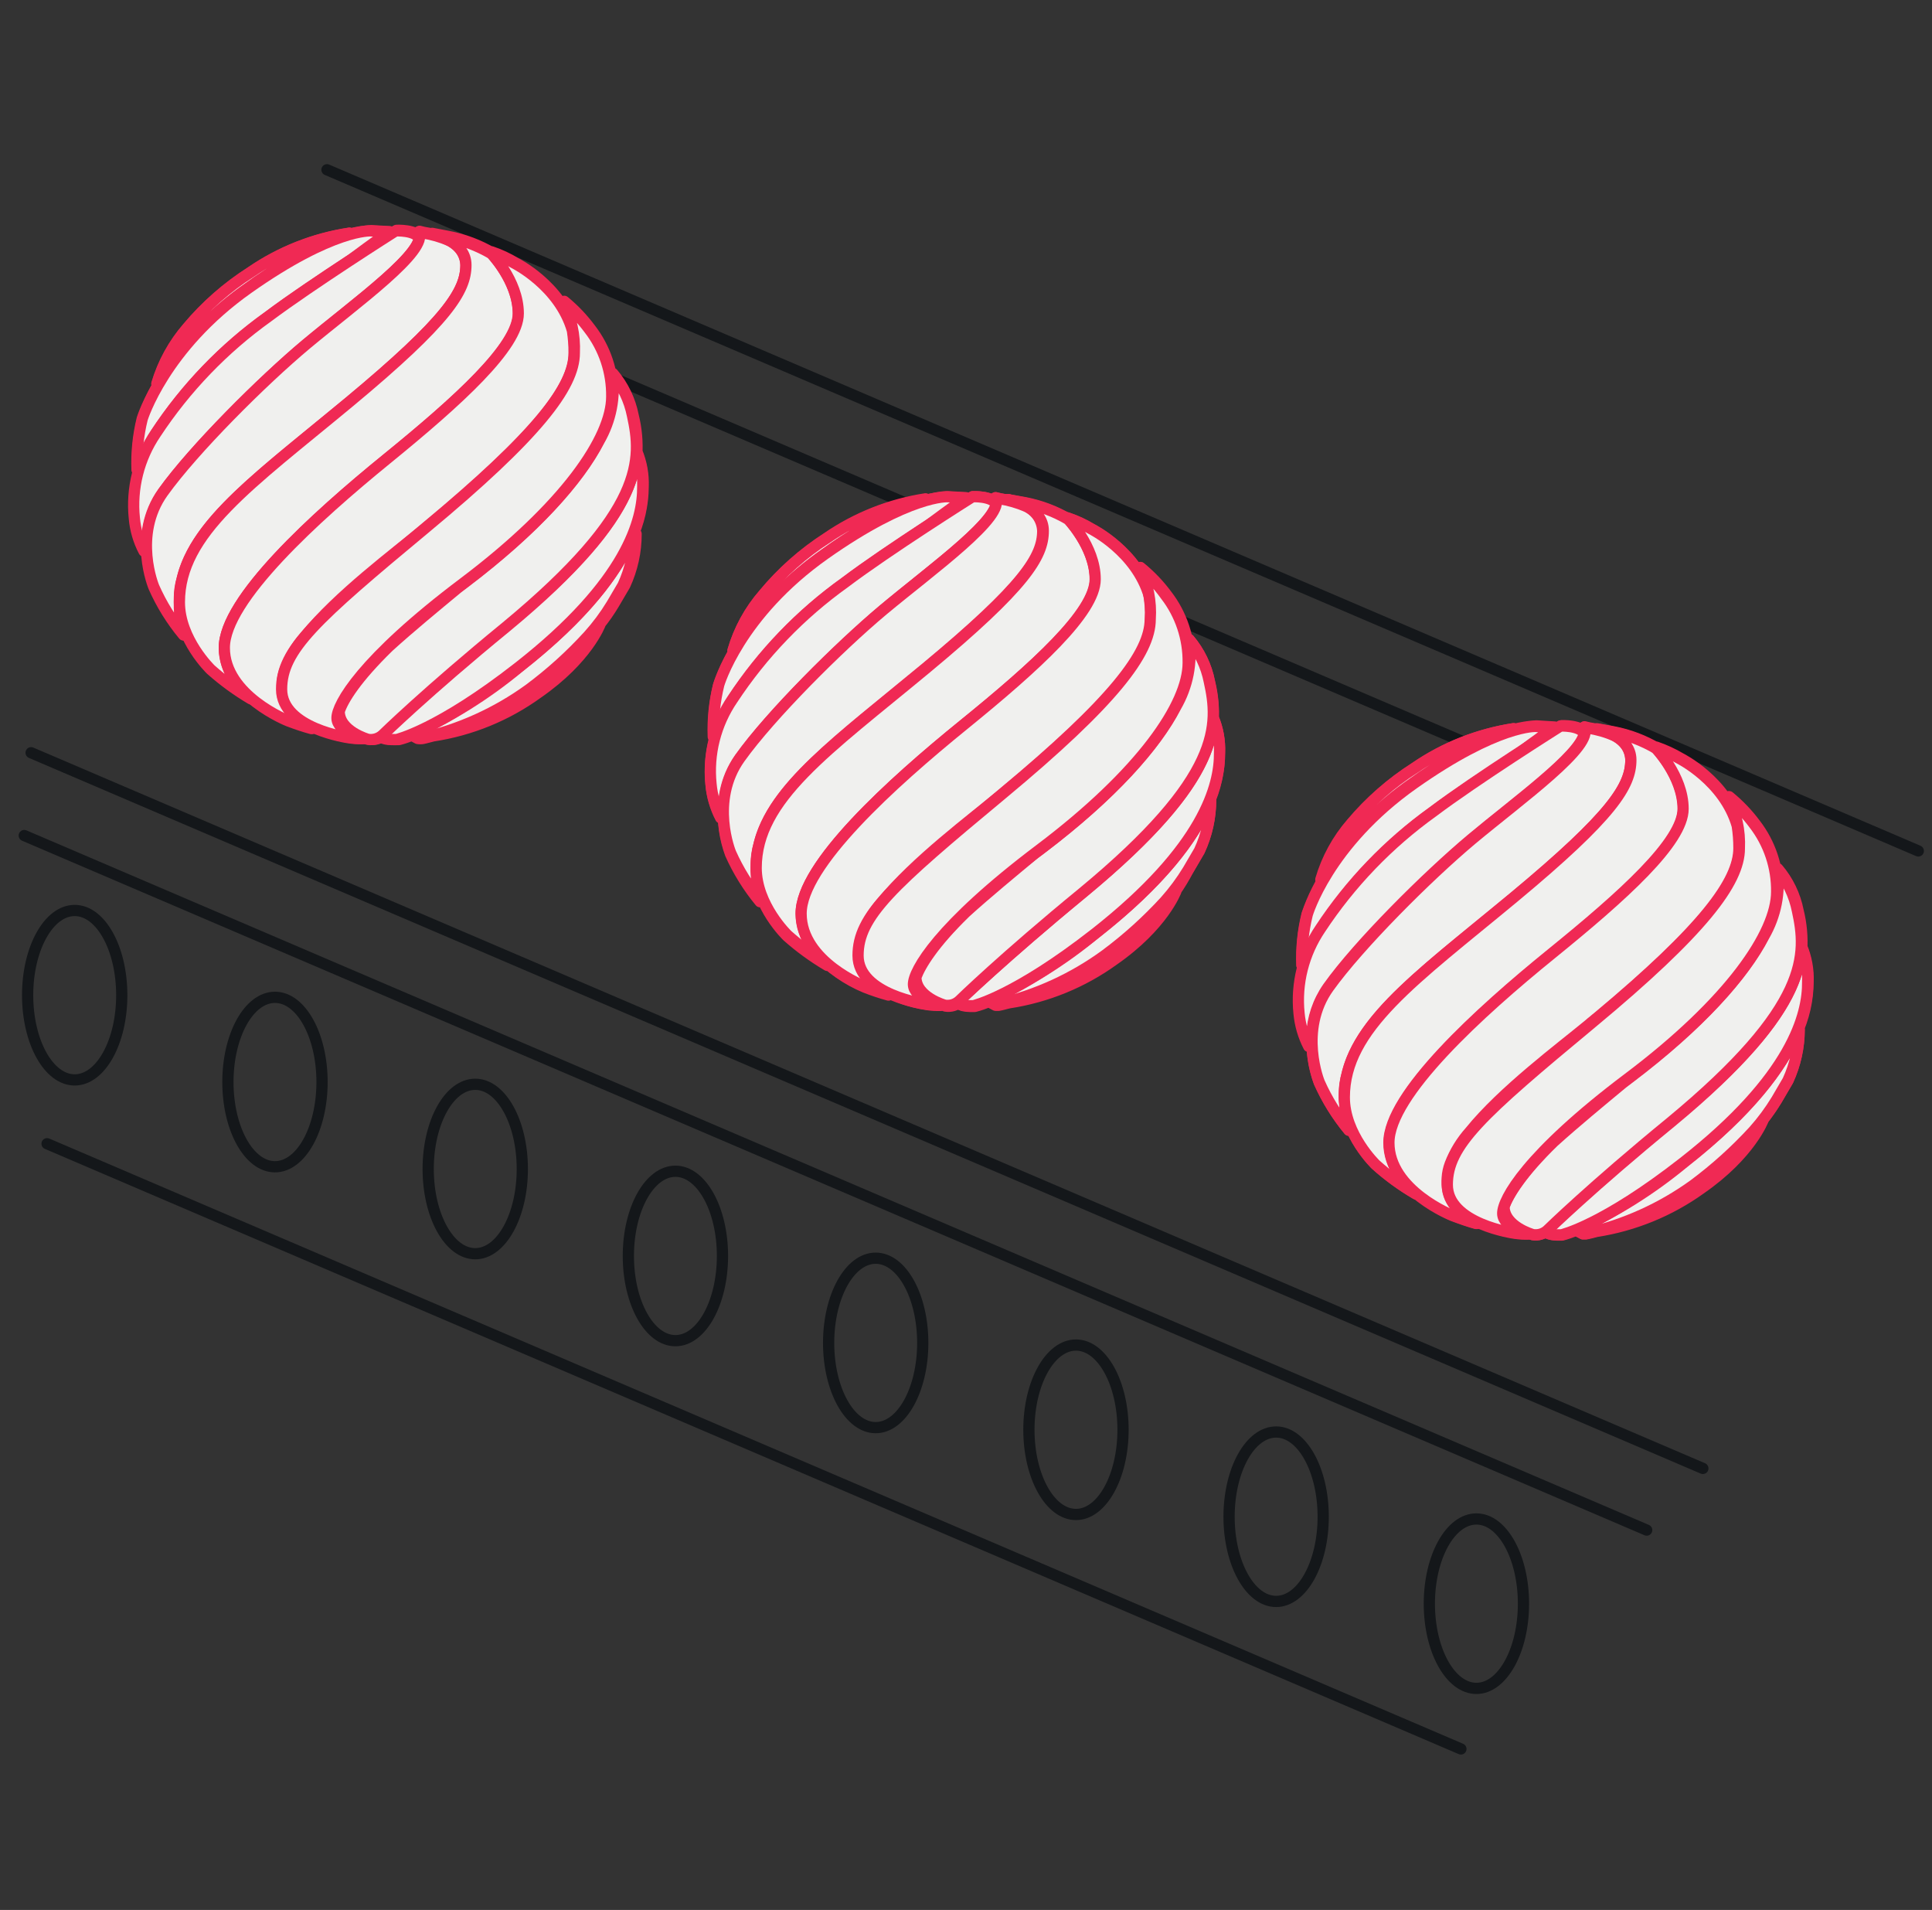 <svg width="172" height="170" viewBox="0 0 172 170" fill="none" xmlns="http://www.w3.org/2000/svg">
<rect x="0" y="0" width="172" height="170" fill="#333333" stroke="none"/>
<g clip-path="url(#clip0_4_486)">
<path d="M146.6 136.19L2.16 74.37" stroke="#14171A" stroke-linecap="round" stroke-linejoin="round"/>
<path d="M130.06 155.67L4.19 101.8" stroke="#14171A" stroke-linecap="round" stroke-linejoin="round"/>
<path d="M158.81 78.24L26.95 21.81" stroke="#14171A" stroke-linecap="round" stroke-linejoin="round"/>
<path d="M151.6 130.7L2.77 67" stroke="#14171A" stroke-linecap="round" stroke-linejoin="round"/>
<path d="M170.78 75.74L29.11 15.11" stroke="#14171A" stroke-linecap="round" stroke-linejoin="round"/>
<path d="M53.78 38.28C53.9 38 54 37.73 54.09 37.47C54 37.74 53.9 38 53.78 38.28ZM56.19 47.92C56.19 47.92 56.19 47.92 56.19 48C56.882 46.532 57.247 44.932 57.26 43.31C57.3 42.234 57.105 41.163 56.69 40.17C56.69 40.28 56.69 40.39 56.69 40.5C56.764 39.324 56.656 38.143 56.37 37C56.098 35.613 55.475 34.318 54.56 33.24C54.773 34.655 54.636 36.1 54.16 37.45C54.41 36.75 54.545 36.014 54.56 35.27C54.591 33.101 53.886 30.986 52.56 29.27C51.886 28.361 51.104 27.539 50.23 26.82C50.668 27.625 50.956 28.502 51.08 29.41C49.93 25.41 45.9 23.41 45.9 23.41C45.223 22.998 44.502 22.663 43.75 22.41L43.86 22.53C42.647 21.818 41.321 21.317 39.94 21.05L38.48 20.77C39.046 20.888 39.591 21.086 40.1 21.36C39.34 21.031 38.539 20.802 37.72 20.68L37.36 20.59C37.459 20.766 37.488 20.974 37.44 21.17C37.05 20.42 35.32 20.5 35.32 20.5L35.21 20.57C35.21 20.57 33.48 21.66 31.26 23.12C33.26 21.62 34.7 20.62 34.7 20.62L33.06 20.53C31.688 20.609 30.346 20.97 29.12 21.59C30.33 21.02 31.12 20.76 31.12 20.76C27.976 21.238 24.982 22.421 22.36 24.22C20.238 25.572 18.336 27.242 16.72 29.17C15.463 30.624 14.529 32.328 13.98 34.17C13.98 34.17 14.23 33.84 14.69 33.28L14.76 33.18C13.89 34.45 13.197 35.833 12.7 37.29C12.335 38.774 12.18 40.303 12.24 41.83C12.494 41.237 12.788 40.663 13.12 40.11C12.19 41.965 11.815 44.048 12.04 46.11C12.127 47.138 12.419 48.138 12.9 49.05C12.95 48.709 13.033 48.374 13.15 48.05C13.077 49.478 13.291 50.906 13.78 52.25C14.46 53.784 15.349 55.218 16.42 56.51C16.192 55.713 16.067 54.889 16.05 54.06C16.05 53.9 16.05 53.74 16.05 53.59V53.21C16.05 52.638 16.135 52.068 16.3 51.52C16.3 51.52 16.3 51.52 16.3 51.46C16.126 52.157 16.039 52.872 16.04 53.59C16.04 56.9 18.84 59.59 18.84 59.59C19.941 60.568 21.133 61.439 22.4 62.19C22.045 61.905 21.734 61.568 21.48 61.19V61.14C22.683 62.435 24.149 63.458 25.78 64.14C26.55 64.43 27.24 64.66 27.84 64.82C27.481 64.584 27.146 64.312 26.84 64.01C28.192 64.873 29.712 65.439 31.3 65.67C31.697 65.729 32.099 65.752 32.5 65.74C32.5 65.74 30.23 65.13 30.23 63.91C30.239 63.702 30.28 63.496 30.35 63.3C30.35 65.09 32.92 65.8 32.92 65.8C33.152 65.836 33.389 65.82 33.614 65.753C33.839 65.685 34.046 65.568 34.22 65.41L34.08 65.52C34.23 65.76 34.7 65.82 35.08 65.83H35.28H35.51C35.937 65.72 36.355 65.576 36.76 65.4L37.38 65.73H37.64C37.64 65.73 37.98 65.66 38.56 65.5C41.915 64.99 45.099 63.687 47.85 61.7C52.3 58.62 53.43 55.55 53.43 55.55L53.32 55.65C53.801 55.059 54.239 54.434 54.63 53.78L55.63 52.08C56.292 50.651 56.633 49.095 56.63 47.52L56.19 47.92Z" fill="#F0F0EE" stroke="#F02954" stroke-linecap="round" stroke-linejoin="round"/>
<path opacity="0.57" d="M38.38 20.82H38.26H38.38Z" fill="#F0F0EE" stroke="#F02954" stroke-linecap="round" stroke-linejoin="round"/>
<path d="M38.38 20.82H38.26H38.38Z" fill="#F0F0EE" stroke="#F02954" stroke-linecap="round" stroke-linejoin="round"/>
<path d="M22.1 25.64C24.283 24.043 26.63 22.682 29.1 21.58C30.31 21.01 31.1 20.75 31.1 20.75C27.956 21.228 24.962 22.41 22.34 24.21C20.218 25.562 18.316 27.232 16.7 29.16C15.443 30.614 14.509 32.318 13.96 34.16C13.96 34.16 14.21 33.83 14.67 33.27C16.637 30.276 19.159 27.686 22.1 25.64Z" fill="#F0F0EE" stroke="#F02954" stroke-linecap="round" stroke-linejoin="round"/>
<path d="M13.06 40.1C13.305 39.578 13.578 39.071 13.88 38.58C16.547 34.532 19.936 31.009 23.88 28.19C25.88 26.67 28.88 24.69 31.22 23.14C33.22 21.64 34.66 20.64 34.66 20.64L33.02 20.55C33.02 20.55 29.65 20.33 22.12 25.64C14.59 30.95 12.66 37.28 12.66 37.28C12.295 38.764 12.14 40.293 12.2 41.82C12.447 41.228 12.735 40.653 13.06 40.1Z" fill="#F0F0EE" stroke="#F02954" stroke-linecap="round" stroke-linejoin="round"/>
<path d="M13.09 48.1C13.153 46.562 13.653 45.075 14.53 43.81C17.24 40 23.38 33.9 27.28 30.64C31.18 27.38 36.97 23.2 37.34 21.22C36.95 20.47 35.22 20.55 35.22 20.55L35.11 20.62C35.11 20.62 27.78 25.26 23.86 28.19C19.916 31.009 16.526 34.532 13.86 38.58C12.359 40.791 11.686 43.461 11.96 46.12C12.047 47.148 12.339 48.148 12.82 49.06C12.879 48.732 12.969 48.41 13.09 48.1Z" fill="#F0F0EE" stroke="#F02954" stroke-linecap="round" stroke-linejoin="round"/>
<path d="M15.97 53.6V53.22C15.97 52.647 16.055 52.078 16.22 51.53C17.45 46.41 23.22 42.3 31.06 35.81C39.89 28.48 41.48 25.87 41.48 23.59C41.461 23.129 41.314 22.682 41.056 22.299C40.799 21.916 40.44 21.611 40.02 21.42C39.252 21.089 38.446 20.857 37.62 20.73L37.26 20.64C38.26 22.26 31.62 27 27.26 30.64C23.36 33.9 17.26 39.98 14.51 43.81C11.76 47.64 13.7 52.26 13.7 52.26C14.38 53.794 15.269 55.228 16.34 56.52C16.112 55.723 15.987 54.899 15.97 54.07C15.98 53.91 15.97 53.75 15.97 53.6Z" fill="#F0F0EE" stroke="#F02954" stroke-linecap="round" stroke-linejoin="round"/>
<path d="M21.41 61.21C20.515 60.24 20.004 58.979 19.97 57.66C19.97 53.38 28.03 46.04 34.42 40.86C40.81 35.68 46.16 30.86 46.16 27.94C46.16 25.39 44.26 23.13 43.76 22.58C42.547 21.868 41.221 21.367 39.84 21.1L38.38 20.82C38.96 20.94 41.48 21.57 41.48 23.59C41.48 25.87 39.89 28.48 31.06 35.81C22.23 43.14 15.97 47.43 15.97 53.6C15.97 56.91 18.77 59.6 18.77 59.6C19.871 60.578 21.063 61.449 22.33 62.2C21.975 61.918 21.665 61.584 21.41 61.21Z" fill="#F0F0EE" stroke="#F02954" stroke-linecap="round" stroke-linejoin="round"/>
<path d="M25.13 61.35C25.13 61.15 25.13 60.96 25.13 60.77C25.16 60.338 25.255 59.914 25.41 59.51C25.819 58.45 26.418 57.473 27.18 56.63C30.06 53.05 35.25 49.18 37.77 47.11L37.94 46.96L38.13 46.8L38.6 46.42C47.99 38.58 51.11 34.36 51.11 31.42C51.113 30.75 51.063 30.082 50.96 29.42C49.81 25.42 45.78 23.42 45.78 23.42C45.103 23.008 44.382 22.672 43.63 22.42C43.63 22.42 46.14 24.96 46.14 27.9C46.14 30.84 40.78 35.68 34.42 40.86C28.06 46.04 19.97 53.38 19.97 57.66C19.97 61.94 25.67 64.17 25.67 64.17C26.44 64.46 27.13 64.69 27.73 64.85C27.371 64.613 27.036 64.342 26.73 64.04C26.26 63.761 25.867 63.369 25.587 62.899C25.308 62.429 25.151 61.896 25.13 61.35Z" fill="#F0F0EE" stroke="#F02954" stroke-linecap="round" stroke-linejoin="round"/>
<path d="M52.36 56.55C50.752 58.314 48.977 59.918 47.06 61.34C44.43 63.246 41.47 64.65 38.33 65.48H38.38C41.735 64.97 44.919 63.667 47.67 61.68C52.12 58.6 53.25 55.53 53.25 55.53L53.14 55.63C52.9 55.91 52.64 56.217 52.36 56.55Z" fill="#F0F0EE" stroke="#F02954" stroke-linecap="round" stroke-linejoin="round"/>
<path d="M56.19 47.92C54.89 50.92 52.07 54.78 46.19 59.4C43.268 61.824 40.032 63.842 36.57 65.4L37.19 65.73H37.45C40.924 64.94 44.203 63.457 47.09 61.37C49.007 59.948 50.782 58.344 52.39 56.58C53.165 55.72 53.858 54.789 54.46 53.8L55.46 52.1C56.122 50.671 56.463 49.115 56.46 47.54L56.19 47.92Z" fill="#F0F0EE" stroke="#F02954" stroke-linecap="round" stroke-linejoin="round"/>
<path d="M57.22 43.31C57.26 42.234 57.066 41.163 56.65 40.17C56.5 43.57 54.33 48.11 45 55.78C37.94 61.59 34 65.41 34 65.41L33.86 65.52C34.01 65.76 34.48 65.82 34.86 65.83H35.06H35.29C35.29 65.83 39 65 46.16 59.4C55.88 51.8 57.25 46.22 57.22 43.31Z" fill="#F0F0EE" stroke="#F02954" stroke-linecap="round" stroke-linejoin="round"/>
<path d="M56.31 37C56.038 35.612 55.415 34.318 54.5 33.24C54.799 35.315 54.386 37.429 53.33 39.24C51.53 42.73 47.6 47.14 41.33 51.89L40.76 52.32C38.76 53.98 36.53 55.81 34.6 57.56C31.76 60.33 30.55 62.24 30.2 63.31C30.2 65.1 32.77 65.81 32.77 65.81C33.002 65.846 33.239 65.83 33.464 65.763C33.689 65.695 33.896 65.578 34.07 65.42C34.07 65.42 37.97 61.6 45.07 55.79C57.53 45.48 57.14 40.82 56.31 37Z" fill="#F0F0EE" stroke="#F02954" stroke-linecap="round" stroke-linejoin="round"/>
<path d="M50.13 26.85C51.004 27.569 51.786 28.392 52.46 29.3C53.786 31.016 54.491 33.132 54.46 35.3C54.46 38.97 50.3 45.1 41.25 51.91C32.2 58.72 30 62.71 30 63.91C30 65.11 32.27 65.74 32.27 65.74C31.869 65.752 31.467 65.729 31.07 65.67C31.07 65.67 25.07 64.86 25.07 61.35C25.07 57.84 28.07 55.13 37.92 46.95C47.77 38.77 51.13 34.43 51.13 31.42C51.205 29.835 50.86 28.259 50.13 26.85Z" fill="#F0F0EE" stroke="#F02954" stroke-linecap="round" stroke-linejoin="round"/>
<path d="M105.13 61.94C105.25 61.66 105.36 61.39 105.45 61.13C105.35 61.4 105.25 61.67 105.13 61.94ZM107.54 71.58V71.66C108.21 70.197 108.561 68.609 108.57 67C108.615 65.924 108.42 64.852 108 63.86C108 63.97 108 64.08 108 64.19C108.074 63.014 107.966 61.833 107.68 60.69C107.408 59.303 106.785 58.008 105.87 56.93C106.083 58.345 105.946 59.791 105.47 61.14C105.72 60.44 105.855 59.703 105.87 58.96C105.899 56.792 105.195 54.677 103.87 52.96C103.195 52.049 102.409 51.226 101.53 50.51C101.974 51.312 102.262 52.191 102.38 53.1C101.23 49.1 97.21 47.1 97.21 47.1C96.529 46.688 95.805 46.352 95.05 46.1L95.17 46.22C93.957 45.508 92.631 45.007 91.25 44.74L89.78 44.48C90.346 44.598 90.891 44.796 91.4 45.07C90.643 44.74 89.846 44.512 89.03 44.39L88.66 44.3C88.762 44.475 88.795 44.682 88.75 44.88C88.35 44.13 86.62 44.21 86.62 44.21L86.52 44.28C86.52 44.28 84.78 45.37 82.52 46.82C84.52 45.32 85.96 44.32 85.96 44.32L84.32 44.23C82.948 44.309 81.606 44.67 80.38 45.29H80.44C81.65 44.72 82.38 44.45 82.38 44.45C79.237 44.934 76.242 46.12 73.62 47.92C71.495 49.288 69.593 50.974 67.98 52.92C66.72 54.37 65.788 56.076 65.25 57.92C65.25 57.92 65.5 57.59 65.96 57.03L66.02 56.93C65.15 58.2 64.457 59.583 63.96 61.04C63.595 62.524 63.44 64.053 63.5 65.58C63.758 64.989 64.052 64.415 64.38 63.86C63.45 65.714 63.075 67.798 63.3 69.86C63.392 70.887 63.684 71.886 64.16 72.8C64.21 72.459 64.293 72.124 64.41 71.8C64.331 73.228 64.542 74.656 65.03 76C65.714 77.532 66.602 78.965 67.67 80.26C67.449 79.461 67.328 78.638 67.31 77.81C67.3 77.65 67.3 77.49 67.31 77.33C67.31 77.33 67.31 77.25 67.31 77.21C67.31 77.17 67.31 77.04 67.31 76.96C67.315 76.388 67.4 75.819 67.56 75.27C67.556 75.25 67.556 75.23 67.56 75.21C67.383 75.903 67.293 76.615 67.29 77.33C67.29 80.65 70.09 83.33 70.09 83.33C71.194 84.309 72.39 85.18 73.66 85.93C73.302 85.648 72.991 85.311 72.74 84.93V84.88C73.936 86.178 75.4 87.202 77.03 87.88C77.707 88.147 78.398 88.378 79.1 88.57C78.74 88.335 78.405 88.063 78.1 87.76C79.452 88.623 80.972 89.189 82.56 89.42C82.96 89.479 83.365 89.502 83.77 89.49C83.77 89.49 81.49 88.88 81.49 87.66C81.499 87.452 81.54 87.246 81.61 87.05C81.61 88.84 84.18 89.55 84.18 89.55C84.412 89.588 84.65 89.572 84.875 89.505C85.1 89.437 85.307 89.319 85.48 89.16L85.34 89.27C85.49 89.51 85.97 89.57 86.34 89.58H86.54H86.78C87.204 89.47 87.619 89.326 88.02 89.15L88.64 89.48H88.91C88.91 89.48 89.24 89.42 89.82 89.26C93.177 88.749 96.365 87.446 99.12 85.46C103.56 82.38 104.69 79.31 104.69 79.31L104.58 79.41C105.028 78.78 105.429 78.118 105.78 77.43L106.78 75.72C107.441 74.294 107.783 72.742 107.78 71.17L107.54 71.58Z" fill="#F0F0EE" stroke="#F02954" stroke-linecap="round" stroke-linejoin="round"/>
<path opacity="0.57" d="M89.78 44.48H89.65H89.78Z" fill="#F0F0EE" stroke="#F02954" stroke-linecap="round" stroke-linejoin="round"/>
<path d="M89.78 44.48H89.66H89.78Z" fill="#F0F0EE" stroke="#F02954" stroke-linecap="round" stroke-linejoin="round"/>
<path d="M73.46 49.3C75.64 47.698 77.987 46.337 80.46 45.24C81.67 44.67 82.4 44.4 82.4 44.4C79.257 44.884 76.262 46.07 73.64 47.87C71.515 49.237 69.612 50.924 68 52.87C66.74 54.32 65.808 56.026 65.27 57.87C65.27 57.87 65.52 57.54 65.98 56.98C67.954 53.961 70.494 51.353 73.46 49.3Z" fill="#F0F0EE" stroke="#F02954" stroke-linecap="round" stroke-linejoin="round"/>
<path d="M64.41 63.76C64.654 63.236 64.931 62.729 65.24 62.24C67.906 58.191 71.296 54.669 75.24 51.85C77.24 50.33 80.24 48.35 82.58 46.8C84.58 45.3 86.02 44.3 86.02 44.3L84.38 44.21C84.38 44.21 80.98 44 73.46 49.3C65.78 54.71 63.99 60.94 63.99 60.94C63.625 62.424 63.47 63.953 63.53 65.48C63.788 64.889 64.082 64.315 64.41 63.76Z" fill="#F0F0EE" stroke="#F02954" stroke-linecap="round" stroke-linejoin="round"/>
<path d="M64.44 71.76C64.507 70.222 65.01 68.734 65.89 67.47C68.6 63.64 74.78 57.56 78.63 54.3C82.48 51.04 88.32 46.86 88.7 44.88C88.3 44.13 86.57 44.21 86.57 44.21L86.47 44.28C86.47 44.28 79.09 48.92 75.21 51.85C71.266 54.669 67.876 58.191 65.21 62.24C63.703 64.449 63.026 67.12 63.3 69.78C63.392 70.807 63.684 71.806 64.16 72.72C64.222 72.392 64.316 72.07 64.44 71.76Z" fill="#F0F0EE" stroke="#F02954" stroke-linecap="round" stroke-linejoin="round"/>
<path d="M67.32 77.25C67.32 77.25 67.32 77.17 67.32 77.13C67.32 77.09 67.32 76.96 67.32 76.88C67.325 76.308 67.409 75.739 67.57 75.19C68.8 70.07 74.57 65.96 82.41 59.47C91.24 52.14 92.83 49.53 92.83 47.25C92.813 46.79 92.668 46.343 92.412 45.96C92.156 45.577 91.799 45.272 91.38 45.08C90.612 44.751 89.806 44.519 88.98 44.39L88.61 44.3C89.61 45.92 82.98 50.66 78.61 54.3C74.71 57.56 68.61 63.64 65.87 67.47C63.13 71.3 65.05 75.92 65.05 75.92C65.734 77.452 66.622 78.885 67.69 80.18C67.469 79.382 67.348 78.558 67.33 77.73C67.317 77.57 67.313 77.41 67.32 77.25Z" fill="#F0F0EE" stroke="#F02954" stroke-linecap="round" stroke-linejoin="round"/>
<path d="M72.78 84.87C71.879 83.904 71.363 82.641 71.33 81.32C71.32 77 79.38 69.7 85.78 64.52C92.18 59.34 97.52 54.52 97.52 51.6C97.52 49.05 95.62 46.79 95.13 46.24C93.917 45.528 92.591 45.027 91.21 44.76L89.78 44.48C90.37 44.6 92.88 45.23 92.88 47.25C92.88 49.53 91.29 52.14 82.46 59.47C73.63 66.8 67.32 71.09 67.32 77.25C67.32 80.57 70.12 83.25 70.12 83.25C71.224 84.229 72.42 85.1 73.69 85.85C73.337 85.573 73.03 85.243 72.78 84.87Z" fill="#F0F0EE" stroke="#F02954" stroke-linecap="round" stroke-linejoin="round"/>
<path d="M76.48 85C76.47 84.807 76.47 84.613 76.48 84.42C76.513 83.99 76.614 83.568 76.78 83.17C77.184 82.11 77.781 81.134 78.54 80.29C81.43 76.71 86.62 72.84 89.13 70.77L89.31 70.62L89.5 70.46L89.96 70.08C99.35 62.24 102.48 58.02 102.48 55.08C102.48 54.41 102.426 53.741 102.32 53.08C101.17 49.08 97.15 47.08 97.15 47.08C96.469 46.668 95.745 46.333 94.99 46.08C94.99 46.08 97.5 48.62 97.5 51.56C97.5 54.5 92.16 59.34 85.78 64.52C79.4 69.7 71.32 77 71.32 81.32C71.32 85.64 77.02 87.82 77.02 87.82C77.697 88.088 78.388 88.318 79.09 88.51C78.73 88.275 78.395 88.003 78.09 87.7C77.618 87.42 77.223 87.026 76.942 86.555C76.66 86.083 76.502 85.549 76.48 85Z" fill="#F0F0EE" stroke="#F02954" stroke-linecap="round" stroke-linejoin="round"/>
<path d="M103.72 80.21C102.106 81.972 100.328 83.575 98.41 85C95.781 86.908 92.821 88.311 89.68 89.14C93.037 88.628 96.225 87.326 98.98 85.34C103.42 82.26 104.55 79.19 104.55 79.19L104.44 79.29C104.27 79.57 104.01 79.88 103.72 80.21Z" fill="#F0F0EE" stroke="#F02954" stroke-linecap="round" stroke-linejoin="round"/>
<path d="M107.54 71.58C106.25 74.58 103.43 78.44 97.54 83.06C94.619 85.486 91.383 87.504 87.92 89.06L88.54 89.39H88.81C92.273 88.589 95.539 87.096 98.41 85C100.328 83.575 102.106 81.972 103.72 80.21C104.49 79.348 105.18 78.418 105.78 77.43L106.78 75.72C107.441 74.294 107.783 72.741 107.78 71.17L107.54 71.58Z" fill="#F0F0EE" stroke="#F02954" stroke-linecap="round" stroke-linejoin="round"/>
<path d="M108.57 67C108.615 65.924 108.42 64.852 108 63.86C107.85 67.26 105.68 71.8 96.35 79.47C89.35 85.28 85.35 89.1 85.35 89.1L85.21 89.21C85.36 89.45 85.84 89.51 86.21 89.52H86.41H86.65C86.65 89.52 90.33 88.7 97.49 83.1C107.23 75.46 108.6 69.88 108.57 67Z" fill="#F0F0EE" stroke="#F02954" stroke-linecap="round" stroke-linejoin="round"/>
<path d="M107.66 60.66C107.388 59.273 106.765 57.978 105.85 56.9C106.148 58.975 105.736 61.089 104.68 62.9C102.88 66.39 98.95 70.8 92.68 75.55L92.1 75.98C90.1 77.64 87.88 79.47 85.94 81.22C83.1 83.99 81.94 85.9 81.54 86.97C81.54 88.76 84.11 89.47 84.11 89.47C84.342 89.508 84.58 89.492 84.805 89.425C85.03 89.357 85.237 89.239 85.41 89.08C85.41 89.08 89.32 85.26 96.41 79.45C108.88 69.14 108.5 64.48 107.66 60.66Z" fill="#F0F0EE" stroke="#F02954" stroke-linecap="round" stroke-linejoin="round"/>
<path d="M101.48 50.51C102.348 51.241 103.12 52.077 103.78 53C105.105 54.717 105.809 56.832 105.78 59C105.78 62.67 101.63 68.79 92.58 75.61C83.53 82.43 81.32 86.41 81.32 87.61C81.32 88.81 83.6 89.44 83.6 89.44C83.195 89.452 82.79 89.429 82.39 89.37C82.39 89.37 76.39 88.56 76.39 85.05C76.39 81.54 79.39 78.83 89.24 70.65C99.09 62.47 102.4 58.13 102.4 55.12C102.51 53.529 102.192 51.937 101.48 50.51Z" fill="#F0F0EE" stroke="#F02954" stroke-linecap="round" stroke-linejoin="round"/>
<path d="M157.49 82.36C157.61 82.08 157.71 81.81 157.8 81.55C157.71 81.82 157.61 82.09 157.49 82.36ZM159.9 92V92.08C160.591 90.612 160.956 89.012 160.97 87.39C161.01 86.314 160.815 85.243 160.4 84.25C160.4 84.36 160.4 84.47 160.4 84.58C160.474 83.401 160.366 82.217 160.08 81.07C159.808 79.686 159.185 78.394 158.27 77.32C158.483 78.732 158.346 80.174 157.87 81.52C158.121 80.823 158.256 80.09 158.27 79.35C158.298 77.182 157.593 75.068 156.27 73.35C155.596 72.445 154.813 71.625 153.94 70.91C154.384 71.712 154.672 72.591 154.79 73.5C153.64 69.5 149.62 67.5 149.62 67.5C148.935 67.096 148.211 66.761 147.46 66.5L147.58 66.63C146.369 65.912 145.043 65.408 143.66 65.14L142.19 64.87C142.757 64.984 143.303 65.183 143.81 65.46C143.053 65.132 142.256 64.903 141.44 64.78L141.07 64.69C141.169 64.866 141.198 65.074 141.15 65.27C140.76 64.52 139.03 64.59 139.03 64.59L138.92 64.67C138.92 64.67 137.19 65.76 134.97 67.21C136.97 65.71 138.41 64.71 138.41 64.71L136.77 64.61C135.38 64.694 134.022 65.061 132.78 65.69H132.84C134.05 65.11 134.78 64.85 134.78 64.85C131.636 65.334 128.642 66.52 126.02 68.32C123.901 69.671 121.999 71.337 120.38 73.26C119.122 74.712 118.191 76.417 117.65 78.26C117.65 78.26 117.9 77.93 118.35 77.37L118.42 77.26C117.55 78.534 116.857 79.92 116.36 81.38C115.995 82.861 115.84 84.386 115.9 85.91C116.162 85.321 116.456 84.747 116.78 84.19C115.85 86.044 115.475 88.128 115.7 90.19C115.795 91.216 116.087 92.215 116.56 93.13C116.609 92.789 116.693 92.454 116.81 92.13C116.737 93.558 116.951 94.986 117.44 96.33C118.123 97.863 119.011 99.296 120.08 100.59C119.852 99.793 119.727 98.969 119.71 98.14C119.71 97.98 119.71 97.82 119.71 97.66C119.705 97.62 119.705 97.58 119.71 97.54C119.705 97.454 119.705 97.367 119.71 97.28C119.716 96.711 119.8 96.146 119.96 95.6C119.957 95.577 119.957 95.553 119.96 95.53C119.779 96.226 119.689 96.942 119.69 97.66C119.69 100.98 122.49 103.66 122.49 103.66C123.589 104.646 124.785 105.517 126.06 106.26C125.702 105.978 125.392 105.64 125.14 105.26V105.21C126.336 106.509 127.8 107.532 129.43 108.21C130.2 108.5 130.9 108.74 131.49 108.9C131.131 108.664 130.796 108.392 130.49 108.09C131.845 108.949 133.364 109.514 134.95 109.75C135.347 109.809 135.749 109.832 136.15 109.82C136.15 109.82 133.78 109.2 133.78 108C133.79 107.792 133.831 107.587 133.9 107.39C133.9 109.19 136.47 109.9 136.47 109.9C136.702 109.937 136.94 109.921 137.165 109.854C137.39 109.786 137.597 109.669 137.77 109.51L137.63 109.62C137.78 109.85 138.25 109.92 138.63 109.93H138.83H139.07C139.494 109.819 139.908 109.675 140.31 109.5L140.93 109.83H141.19C141.19 109.83 141.53 109.77 142.11 109.61C145.462 109.089 148.644 107.788 151.4 105.81C155.85 102.73 156.98 99.65 156.98 99.65C156.948 99.688 156.911 99.722 156.87 99.75C157.348 99.157 157.786 98.532 158.18 97.88L159.18 96.17C159.838 94.743 160.179 93.191 160.18 91.62C160.05 91.7 159.98 91.84 159.9 92Z" fill="#F0F0EE" stroke="#F02954" stroke-linecap="round" stroke-linejoin="round"/>
<path opacity="0.57" d="M142.1 64.9H141.97H142.1Z" fill="#F0F0EE" stroke="#F02954" stroke-linecap="round" stroke-linejoin="round"/>
<path d="M142.09 64.9H141.97H142.09Z" fill="#F0F0EE" stroke="#F02954" stroke-linecap="round" stroke-linejoin="round"/>
<path d="M125.78 69.71C127.965 68.132 130.311 66.791 132.78 65.71C133.99 65.13 134.72 64.87 134.72 64.87C131.576 65.354 128.582 66.54 125.96 68.34C123.841 69.691 121.939 71.357 120.32 73.28C119.062 74.732 118.131 76.437 117.59 78.28C117.59 78.28 117.84 77.95 118.29 77.39C120.268 74.371 122.812 71.763 125.78 69.71Z" fill="#F0F0EE" stroke="#F02954" stroke-linecap="round" stroke-linejoin="round"/>
<path d="M116.78 84.17C117.025 83.652 117.298 83.147 117.6 82.66C120.269 78.611 123.659 75.086 127.6 72.26C129.6 70.75 132.6 68.77 134.94 67.26C136.94 65.76 138.38 64.76 138.38 64.76L136.74 64.66C136.74 64.66 133.37 64.45 125.85 69.75C118.17 75.17 116.38 81.4 116.38 81.4C116.015 82.881 115.86 84.406 115.92 85.93C116.174 85.328 116.461 84.74 116.78 84.17Z" fill="#F0F0EE" stroke="#F02954" stroke-linecap="round" stroke-linejoin="round"/>
<path d="M116.78 92.17C116.845 90.631 117.348 89.143 118.23 87.88C120.94 84.06 127.07 77.98 130.97 74.71C134.87 71.44 140.66 67.28 141.04 65.3C140.64 64.55 138.91 64.62 138.91 64.62L138.8 64.7C138.8 64.7 131.43 69.34 127.55 72.26C123.609 75.086 120.219 78.611 117.55 82.66C116.049 84.871 115.376 87.541 115.65 90.2C115.745 91.226 116.037 92.224 116.51 93.14C116.568 92.808 116.658 92.484 116.78 92.17Z" fill="#F0F0EE" stroke="#F02954" stroke-linecap="round" stroke-linejoin="round"/>
<path d="M119.68 97.67C119.675 97.63 119.675 97.59 119.68 97.55C119.675 97.463 119.675 97.377 119.68 97.29C119.686 96.721 119.77 96.156 119.93 95.61C121.16 90.48 126.93 86.37 134.77 79.89C143.6 72.56 145.19 69.95 145.19 67.66C145.177 67.205 145.038 66.763 144.789 66.381C144.541 66 144.191 65.695 143.78 65.5C143.018 65.165 142.214 64.933 141.39 64.81L141.02 64.72C142.02 66.34 135.39 71.07 131.02 74.72C127.12 77.99 121.02 84.07 118.28 87.89C115.54 91.71 117.46 96.35 117.46 96.35C118.143 97.883 119.031 99.316 120.1 100.61C119.872 99.813 119.747 98.989 119.73 98.16C119.69 98 119.68 97.83 119.68 97.67Z" fill="#F0F0EE" stroke="#F02954" stroke-linecap="round" stroke-linejoin="round"/>
<path d="M125.13 105.29C124.23 104.323 123.715 103.06 123.68 101.74C123.68 97.46 131.74 90.12 138.13 84.94C144.52 79.76 149.87 75 149.87 72C149.87 69.44 147.97 67.19 147.48 66.64C146.269 65.922 144.943 65.418 143.56 65.15L142.09 64.88C142.67 65 145.19 65.62 145.19 67.64C145.19 69.93 143.6 72.54 134.77 79.87C125.94 87.2 119.68 91.51 119.68 97.67C119.68 100.99 122.48 103.67 122.48 103.67C123.579 104.655 124.775 105.527 126.05 106.27C125.694 105.993 125.384 105.663 125.13 105.29Z" fill="#F0F0EE" stroke="#F02954" stroke-linecap="round" stroke-linejoin="round"/>
<path d="M128.84 105.43C128.83 105.233 128.83 105.037 128.84 104.84C128.866 104.412 128.957 103.99 129.11 103.59C129.522 102.532 130.122 101.556 130.88 100.71C133.77 97.13 138.96 93.26 141.47 91.19L141.64 91.04L141.84 90.88C141.98 90.76 142.13 90.63 142.3 90.5C151.69 82.66 154.81 78.44 154.81 75.5C154.813 74.83 154.763 74.162 154.66 73.5C153.51 69.5 149.49 67.5 149.49 67.5C148.805 67.096 148.081 66.761 147.33 66.5C147.33 66.5 149.84 69.05 149.84 71.99C149.84 74.93 144.49 79.73 138.1 84.91C131.71 90.09 123.65 97.43 123.65 101.71C123.65 105.99 129.35 108.21 129.35 108.21C130.12 108.5 130.82 108.74 131.41 108.9C131.051 108.663 130.716 108.392 130.41 108.09C129.952 107.807 129.57 107.417 129.297 106.954C129.023 106.49 128.867 105.967 128.84 105.43Z" fill="#F0F0EE" stroke="#F02954" stroke-linecap="round" stroke-linejoin="round"/>
<path d="M156.08 100.63C154.463 102.389 152.686 103.993 150.77 105.42C148.14 107.324 145.18 108.725 142.04 109.55H142.09C145.442 109.029 148.624 107.728 151.38 105.75C155.83 102.67 156.96 99.59 156.96 99.59C156.928 99.628 156.891 99.662 156.85 99.69C156.62 100 156.37 100.3 156.08 100.63Z" fill="#F0F0EE" stroke="#F02954" stroke-linecap="round" stroke-linejoin="round"/>
<path d="M159.9 92C158.61 95 155.78 98.86 149.9 103.48C146.978 105.904 143.742 107.922 140.28 109.48L140.9 109.81H141.16C144.634 109.026 147.914 107.546 150.8 105.46C152.716 104.032 154.493 102.429 156.11 100.67C156.88 99.808 157.57 98.878 158.17 97.89L159.17 96.18C159.828 94.753 160.169 93.201 160.17 91.63C160.05 91.7 159.98 91.84 159.9 92Z" fill="#F0F0EE" stroke="#F02954" stroke-linecap="round" stroke-linejoin="round"/>
<path d="M160.93 87.39C160.97 86.314 160.776 85.243 160.36 84.25C160.21 87.65 158.04 92.19 148.71 99.86C141.65 105.67 137.71 109.49 137.71 109.49L137.57 109.6C137.72 109.83 138.19 109.9 138.57 109.91H138.77H139.01C139.01 109.91 142.69 109.09 149.85 103.49C159.59 95.88 160.96 90.29 160.93 87.39Z" fill="#F0F0EE" stroke="#F02954" stroke-linecap="round" stroke-linejoin="round"/>
<path d="M160.02 81.07C159.748 79.686 159.125 78.394 158.21 77.32C158.508 79.395 158.096 81.509 157.04 83.32C155.24 86.8 151.31 91.22 145.04 95.96L144.46 96.4C142.46 98.06 140.24 99.89 138.3 101.64C135.46 104.4 134.3 106.32 133.9 107.38C133.9 109.18 136.47 109.89 136.47 109.89C136.702 109.927 136.94 109.911 137.165 109.844C137.39 109.776 137.597 109.659 137.77 109.5C137.77 109.5 141.67 105.68 148.77 99.87C161.24 89.55 160.85 84.9 160.02 81.07Z" fill="#F0F0EE" stroke="#F02954" stroke-linecap="round" stroke-linejoin="round"/>
<path d="M153.84 70.93C154.716 71.642 155.499 72.462 156.17 73.37C157.493 75.088 158.198 77.202 158.17 79.37C158.17 83.03 154.02 89.16 144.97 95.97C135.92 102.78 133.78 106.76 133.78 108C133.78 109.24 136.05 109.84 136.05 109.84C135.649 109.852 135.247 109.828 134.85 109.77C134.85 109.77 128.85 108.96 128.85 105.45C128.85 101.94 131.85 99.22 141.7 91.05C151.55 82.88 154.85 78.53 154.85 75.52C154.926 73.927 154.577 72.344 153.84 70.93Z" fill="#F0F0EE" stroke="#F02954" stroke-linecap="round" stroke-linejoin="round"/>
<path d="M6.65 96.12C8.964 96.12 10.84 92.744 10.84 88.58C10.84 84.416 8.964 81.04 6.65 81.04C4.336 81.04 2.46 84.416 2.46 88.58C2.46 92.744 4.336 96.12 6.65 96.12Z" stroke="#14171A" stroke-linecap="round" stroke-linejoin="round"/>
<path d="M24.48 103.85C26.794 103.85 28.67 100.474 28.67 96.31C28.67 92.146 26.794 88.77 24.48 88.77C22.166 88.77 20.29 92.146 20.29 96.31C20.29 100.474 22.166 103.85 24.48 103.85Z" stroke="#14171A" stroke-linecap="round" stroke-linejoin="round"/>
<path d="M42.31 111.59C44.624 111.59 46.5 108.214 46.5 104.05C46.5 99.886 44.624 96.51 42.31 96.51C39.996 96.51 38.12 99.886 38.12 104.05C38.12 108.214 39.996 111.59 42.31 111.59Z" stroke="#14171A" stroke-linecap="round" stroke-linejoin="round"/>
<path d="M60.13 119.33C62.444 119.33 64.32 115.954 64.32 111.79C64.32 107.626 62.444 104.25 60.13 104.25C57.816 104.25 55.94 107.626 55.94 111.79C55.94 115.954 57.816 119.33 60.13 119.33Z" stroke="#14171A" stroke-linecap="round" stroke-linejoin="round"/>
<path d="M77.96 127.07C80.274 127.07 82.15 123.694 82.15 119.53C82.15 115.366 80.274 111.99 77.96 111.99C75.646 111.99 73.77 115.366 73.77 119.53C73.77 123.694 75.646 127.07 77.96 127.07Z" stroke="#14171A" stroke-linecap="round" stroke-linejoin="round"/>
<path d="M95.79 134.8C98.104 134.8 99.98 131.424 99.98 127.26C99.98 123.096 98.104 119.72 95.79 119.72C93.476 119.72 91.6 123.096 91.6 127.26C91.6 131.424 93.476 134.8 95.79 134.8Z" stroke="#14171A" stroke-linecap="round" stroke-linejoin="round"/>
<path d="M113.61 142.54C115.924 142.54 117.8 139.164 117.8 135C117.8 130.836 115.924 127.46 113.61 127.46C111.296 127.46 109.42 130.836 109.42 135C109.42 139.164 111.296 142.54 113.61 142.54Z" stroke="#14171A" stroke-linecap="round" stroke-linejoin="round"/>
<path d="M131.44 150.28C133.754 150.28 135.63 146.904 135.63 142.74C135.63 138.576 133.754 135.2 131.44 135.2C129.126 135.2 127.25 138.576 127.25 142.74C127.25 146.904 129.126 150.28 131.44 150.28Z" stroke="#14171A" stroke-linecap="round" stroke-linejoin="round"/>
</g>
<defs>
<clipPath id="clip0_4_486">
<rect width="171.28" height="170" fill="white"/>
</clipPath>
</defs>
</svg>
